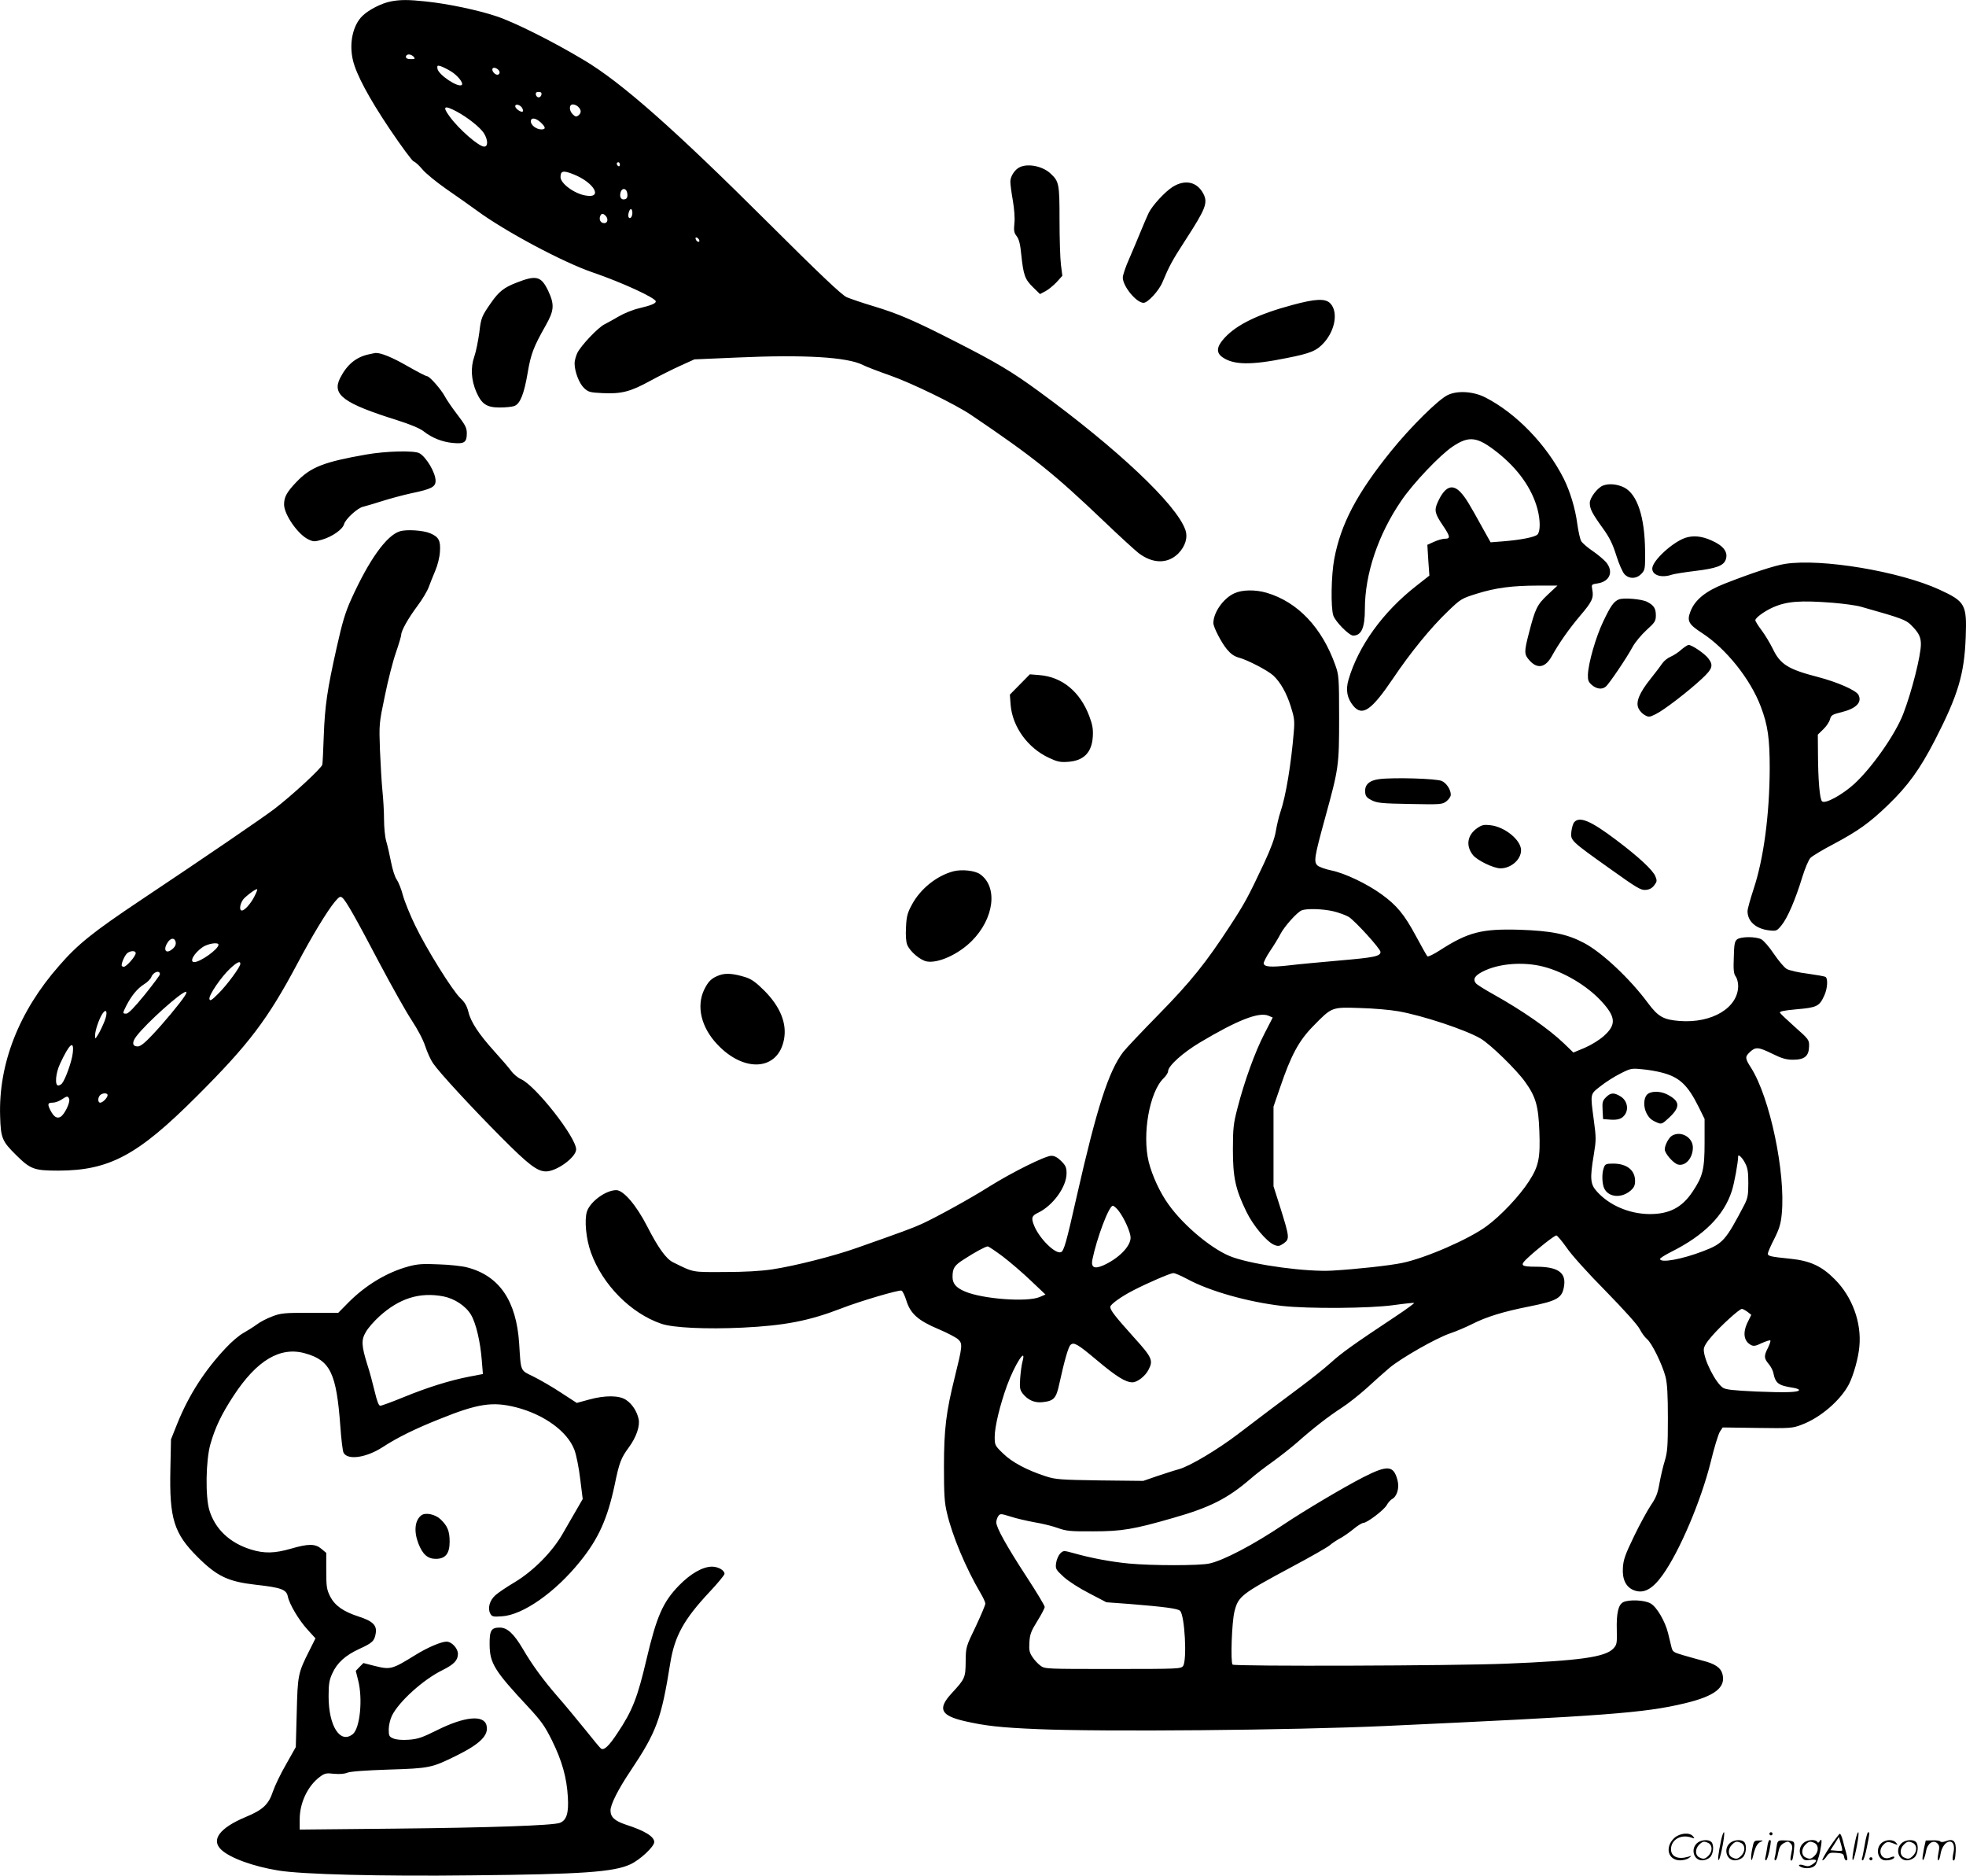 <?xml version="1.0" encoding="UTF-8"?>
<svg xmlns="http://www.w3.org/2000/svg" version="1.0" viewBox="0 0 1258.762 1200.651" preserveAspectRatio="xMidYMid meet">
  <g transform="translate(-1.115,1200.844) scale(0.1,-0.1)" fill="#000000" stroke="none">
    <path d="M2512 11999 c-57 -11 -140 -53 -180 -92 -62 -60 -87 -176 -61 -285 22 -91 101 -239 235 -439 75 -111 144 -205 154 -208 10 -3 35 -26 55 -50 20 -25 89 -81 153 -126 64 -44 153 -107 197 -139 179 -132 552 -331 740 -395 185 -63 405 -164 405 -186 0 -13 -28 -25 -107 -44 -40 -9 -98 -33 -130 -52 -31 -18 -72 -41 -90 -50 -41 -19 -153 -137 -176 -185 -9 -20 -17 -49 -17 -65 0 -53 29 -128 60 -158 28 -26 37 -29 118 -33 122 -6 180 9 307 79 61 33 149 77 196 98 l86 39 279 12 c422 19 700 3 800 -48 21 -11 100 -41 174 -67 137 -48 419 -185 519 -253 401 -271 530 -375 851 -681 96 -92 196 -183 221 -203 91 -69 186 -70 254 -3 46 47 63 104 45 153 -57 162 -437 520 -940 887 -167 122 -268 183 -530 316 -264 135 -366 179 -525 227 -71 21 -149 48 -173 58 -31 14 -166 141 -505 479 -599 597 -935 894 -1176 1038 -195 117 -443 242 -561 281 -119 40 -309 80 -452 95 -111 12 -165 12 -226 0z m148 -354 c11 -13 8 -15 -19 -15 -21 0 -31 5 -31 15 0 8 8 15 19 15 10 0 24 -7 31 -15z m238 -93 c43 -26 82 -75 70 -87 -21 -21 -151 65 -156 104 -3 20 0 22 20 16 13 -4 43 -19 66 -33z m312 -7 c0 -8 -6 -15 -14 -15 -18 0 -39 27 -31 40 9 14 45 -6 45 -25z m268 -142 c-2 -10 -10 -18 -18 -18 -8 0 -16 8 -18 18 -2 12 3 17 18 17 15 0 20 -5 18 -17z m-124 -85 c5 -9 8 -20 4 -23 -9 -9 -48 18 -48 33 0 18 30 11 44 -10z m360 6 c20 -20 20 -38 1 -54 -13 -10 -19 -10 -35 5 -26 24 -27 65 -1 65 11 0 27 -7 35 -16z m-780 -29 c70 -37 153 -103 176 -140 26 -43 27 -85 1 -85 -34 0 -162 111 -222 194 -47 64 -34 73 45 31z m539 -70 c33 -31 34 -45 4 -45 -31 0 -67 27 -67 51 0 27 30 24 63 -6z m507 -271 c0 -8 -4 -12 -10 -9 -5 3 -10 10 -10 16 0 5 5 9 10 9 6 0 10 -7 10 -16z m-298 -61 c133 -52 193 -157 78 -136 -72 12 -160 77 -160 118 0 40 17 44 82 18z m346 -126 c2 -18 -2 -29 -13 -33 -24 -9 -39 10 -31 41 9 35 40 30 44 -8z m32 -121 c0 -26 -15 -43 -24 -28 -7 12 4 52 15 52 5 0 9 -11 9 -24z m-172 -18 c19 -19 15 -48 -8 -48 -23 0 -35 22 -26 45 7 18 18 19 34 3z m600 -156 c6 -18 -15 -14 -22 4 -4 10 -1 14 6 12 6 -2 14 -10 16 -16z M6544 10940 c-33 -13 -64 -59 -64 -94 0 -17 7 -71 16 -121 9 -54 14 -113 10 -146 -5 -48 -2 -61 15 -83 14 -18 23 -51 29 -118 14 -131 23 -157 75 -208 l45 -44 36 19 c19 10 51 37 71 58 l36 40 -9 71 c-5 39 -9 168 -9 286 0 231 -3 247 -57 297 -48 46 -139 66 -194 43z M7519 10812 c-50 -32 -129 -118 -153 -166 -8 -17 -31 -69 -50 -116 -19 -47 -53 -127 -75 -178 -23 -51 -41 -105 -41 -120 0 -56 87 -162 133 -162 27 0 99 78 121 132 43 103 63 140 146 268 131 202 146 240 116 298 -40 77 -117 94 -197 44z M3318 10199 c-80 -31 -113 -57 -163 -129 -60 -86 -64 -96 -75 -190 -7 -52 -21 -122 -32 -154 -25 -71 -20 -150 13 -227 34 -77 66 -99 149 -99 38 0 80 4 95 10 37 14 62 78 85 214 20 119 38 165 115 301 55 97 57 134 16 222 -45 94 -76 102 -203 52z M8285 10056 c-216 -58 -355 -125 -433 -210 -52 -56 -56 -95 -14 -124 70 -50 183 -52 409 -6 158 31 195 47 243 101 71 81 89 196 39 249 -31 33 -93 31 -244 -10z M2367 9739 c-78 -18 -135 -66 -178 -150 -54 -107 20 -162 364 -270 85 -27 145 -52 170 -71 54 -43 121 -69 188 -75 73 -7 89 4 89 61 0 36 -9 53 -61 121 -34 44 -69 96 -79 115 -23 44 -98 130 -114 130 -7 0 -63 29 -126 65 -99 57 -171 86 -205 84 -5 -1 -27 -5 -48 -10z M9281 9480 c-60 -28 -239 -205 -364 -360 -219 -271 -321 -466 -363 -689 -20 -106 -23 -312 -6 -363 14 -40 101 -128 127 -128 53 0 75 50 75 171 0 223 85 476 233 692 75 111 248 293 329 347 106 71 158 64 288 -39 132 -105 220 -230 255 -361 19 -71 19 -144 0 -163 -16 -17 -109 -35 -223 -44 l-77 -6 -47 84 c-93 169 -112 199 -143 234 -55 60 -103 40 -149 -62 -23 -51 -18 -73 34 -149 47 -70 49 -84 13 -84 -16 0 -47 -9 -71 -20 l-42 -19 6 -99 7 -98 -84 -66 c-214 -167 -371 -385 -434 -601 -19 -66 -9 -118 31 -167 58 -69 116 -29 254 175 113 168 243 327 352 431 82 79 88 82 184 112 121 38 229 52 393 52 l124 0 -61 -57 c-70 -66 -81 -89 -122 -248 -31 -120 -31 -135 4 -174 50 -56 101 -47 142 26 47 85 111 176 183 261 76 89 87 113 77 166 -6 33 -6 34 34 40 79 12 104 76 54 136 -15 17 -53 49 -85 71 -33 22 -65 50 -73 62 -8 12 -19 63 -26 112 -13 99 -46 207 -86 288 -110 219 -307 422 -504 522 -75 38 -176 45 -239 15z M2356 9099 c-274 -48 -357 -81 -448 -177 -61 -64 -78 -95 -78 -143 0 -64 89 -192 155 -223 33 -16 40 -16 88 -2 66 19 132 66 141 99 8 32 87 105 123 112 15 4 69 19 118 35 50 16 135 39 190 51 130 27 155 41 155 80 0 51 -59 151 -103 176 -33 19 -216 14 -341 -8z M10274 8900 c-35 -14 -84 -78 -84 -111 0 -38 15 -67 85 -164 42 -58 62 -100 85 -173 16 -52 40 -106 52 -119 30 -32 77 -31 109 3 23 24 24 32 23 147 -2 217 -50 362 -134 405 -45 22 -98 27 -136 12z M2570 8607 c-85 -27 -196 -183 -309 -432 -40 -88 -58 -150 -95 -315 -60 -268 -75 -371 -82 -565 -3 -88 -7 -170 -9 -181 -5 -23 -197 -200 -310 -286 -77 -58 -432 -301 -855 -583 -305 -204 -401 -281 -520 -418 -258 -293 -389 -629 -378 -964 4 -140 13 -160 102 -248 92 -91 115 -100 271 -100 327 1 508 98 885 475 334 333 455 493 644 848 96 181 192 339 241 398 28 33 35 37 48 26 24 -20 85 -128 238 -419 78 -147 170 -311 205 -364 39 -59 74 -125 88 -168 13 -39 35 -88 50 -109 41 -60 244 -280 436 -473 175 -176 231 -219 287 -219 69 0 193 91 193 141 0 77 -258 406 -352 449 -21 9 -51 34 -66 56 -16 21 -64 77 -107 124 -98 109 -150 187 -165 252 -10 38 -23 61 -51 87 -51 48 -218 316 -290 466 -32 66 -67 152 -78 192 -10 39 -28 84 -39 100 -12 15 -28 66 -37 113 -9 47 -23 107 -31 134 -8 27 -14 90 -14 140 0 50 -5 131 -10 180 -5 49 -12 166 -16 260 -6 170 -6 172 31 349 20 99 52 224 71 278 19 55 34 106 34 114 0 26 45 106 104 185 31 41 63 95 72 120 9 25 28 72 42 105 15 35 28 86 30 123 5 70 -8 94 -63 117 -44 19 -154 26 -195 12z m-930 -2337 c-23 -46 -63 -90 -80 -90 -22 0 -10 56 18 82 34 31 75 59 80 54 2 -2 -6 -23 -18 -46z m-506 -285 c8 -21 -2 -41 -29 -59 -36 -24 -49 9 -19 52 18 25 39 29 48 7z m276 -24 c0 -28 -116 -111 -155 -111 -34 0 -1 58 54 96 35 23 101 33 101 15z m-530 -54 c0 -19 -59 -87 -76 -87 -8 0 -14 4 -14 9 0 21 22 67 37 79 22 16 53 16 53 -1z m670 -68 c0 -20 -84 -134 -139 -189 -45 -45 -56 -52 -59 -36 -5 24 76 142 133 195 44 41 65 50 65 30z m-515 -67 c0 -6 -44 -65 -98 -132 -65 -80 -104 -120 -117 -120 -25 0 -25 1 1 53 33 63 69 107 111 134 22 13 43 34 48 47 12 33 55 47 55 18z m159 -139 c-30 -47 -136 -174 -208 -250 -48 -51 -76 -73 -93 -73 -35 0 -39 26 -8 66 64 84 287 284 317 284 6 0 2 -12 -8 -27z m-513 -160 c-11 -28 -29 -66 -40 -84 -21 -34 -21 -34 -21 -8 0 31 25 104 46 137 27 41 37 11 15 -45z m-204 -205 c-5 -51 -47 -169 -69 -195 -6 -7 -17 -13 -24 -13 -23 0 -17 79 12 140 60 129 91 154 81 68z m223 -270 c0 -16 -31 -48 -47 -48 -16 0 -17 32 -1 48 15 15 48 16 48 0z m-246 -24 c8 -22 -30 -101 -56 -115 -23 -12 -42 0 -64 42 -20 40 -18 49 14 49 15 0 41 9 57 20 36 24 41 24 49 4z M10803 8566 c-82 -27 -213 -147 -213 -197 0 -43 59 -62 126 -39 16 5 84 16 151 24 132 16 179 33 193 71 18 48 -13 90 -91 124 -62 28 -116 33 -166 17z M11441 8399 c-66 -10 -213 -58 -391 -128 -119 -47 -188 -103 -216 -178 -23 -60 -11 -81 75 -137 153 -99 310 -295 376 -471 45 -118 57 -203 57 -395 -1 -296 -39 -580 -103 -772 -21 -64 -39 -128 -39 -142 0 -65 53 -113 138 -123 47 -5 50 -4 80 33 38 46 89 165 132 306 18 58 41 113 53 125 12 12 78 52 147 88 158 84 232 137 349 250 128 123 205 230 300 414 150 292 189 424 198 661 8 209 -3 228 -168 304 -255 117 -755 201 -988 165z m305 -249 c71 -6 152 -17 179 -25 280 -79 292 -84 336 -132 37 -39 49 -66 49 -108 0 -73 -58 -303 -113 -446 -50 -130 -198 -342 -313 -448 -78 -71 -188 -131 -207 -112 -15 15 -25 136 -26 302 l-1 125 35 34 c20 19 39 48 43 64 7 27 15 31 75 46 93 23 132 63 107 111 -16 29 -134 81 -260 114 -190 49 -241 81 -288 180 -18 36 -50 90 -72 119 -22 29 -40 58 -40 64 0 16 58 58 114 83 89 39 175 45 382 29z M7915 8211 c-71 -32 -135 -123 -135 -191 0 -26 50 -123 86 -167 25 -30 47 -46 77 -54 56 -15 185 -82 221 -115 45 -42 85 -112 112 -199 22 -69 25 -91 19 -160 -17 -207 -51 -414 -86 -515 -10 -30 -23 -85 -29 -121 -7 -45 -31 -110 -75 -205 -104 -221 -125 -259 -219 -403 -153 -235 -251 -357 -456 -566 -108 -110 -210 -218 -227 -240 -94 -123 -170 -360 -298 -925 -67 -298 -82 -349 -101 -357 -36 -13 -135 84 -170 166 -22 52 -18 67 23 86 96 46 183 166 183 253 0 37 -6 50 -34 78 -24 24 -43 34 -64 34 -38 0 -250 -105 -397 -197 -120 -76 -340 -197 -432 -239 -54 -25 -127 -52 -414 -153 -146 -52 -398 -116 -543 -138 -73 -11 -177 -17 -306 -17 -211 -1 -195 -4 -329 62 -45 22 -96 93 -167 232 -69 134 -151 230 -197 230 -67 0 -167 -73 -188 -137 -17 -54 -6 -175 26 -263 74 -205 254 -388 450 -455 74 -26 288 -36 520 -25 269 13 425 43 630 122 120 47 372 121 388 115 7 -2 21 -31 31 -63 26 -85 76 -129 207 -184 57 -24 114 -54 127 -67 27 -27 25 -43 -24 -241 -55 -221 -69 -331 -69 -572 0 -175 3 -230 19 -295 33 -145 121 -354 215 -514 17 -28 31 -59 31 -68 0 -8 -28 -75 -62 -147 -63 -130 -63 -132 -64 -223 -1 -104 -4 -111 -90 -204 -91 -99 -71 -142 84 -178 132 -30 227 -41 467 -51 418 -18 1633 -7 2225 20 1410 65 1658 83 1917 145 194 46 266 102 242 189 -11 40 -48 65 -129 85 -25 7 -78 21 -118 33 -69 20 -72 23 -80 57 -5 20 -14 59 -21 86 -18 74 -72 167 -111 189 -38 23 -141 27 -177 8 -31 -17 -43 -72 -40 -179 2 -85 0 -93 -22 -117 -51 -55 -216 -78 -686 -97 -335 -14 -1739 -18 -1752 -6 -14 15 -5 273 12 340 25 98 42 111 370 287 115 61 223 123 239 136 16 14 45 33 65 44 20 10 59 37 86 59 27 23 57 41 65 41 24 0 133 83 150 114 8 15 23 32 33 38 33 17 49 72 36 121 -25 96 -63 99 -220 19 -125 -64 -376 -213 -509 -302 -194 -130 -384 -230 -476 -250 -63 -14 -368 -14 -515 0 -115 11 -243 35 -356 67 -62 17 -63 17 -84 -3 -11 -12 -23 -39 -26 -61 -5 -37 -2 -42 49 -89 31 -28 101 -73 164 -105 l109 -57 150 -11 c220 -18 308 -29 322 -44 30 -30 45 -317 19 -353 -14 -18 -30 -19 -449 -19 -426 0 -436 0 -464 21 -15 11 -39 36 -51 55 -20 29 -23 44 -20 95 3 51 11 72 51 136 26 42 47 82 47 90 0 9 -52 95 -116 193 -129 198 -194 315 -194 349 0 12 6 30 13 40 12 16 16 16 77 -3 36 -12 106 -28 155 -37 50 -8 117 -25 150 -37 53 -19 80 -22 225 -21 184 0 260 13 513 86 233 66 348 124 492 248 33 29 98 79 145 112 47 34 117 89 155 122 106 94 202 168 285 222 41 26 114 84 163 128 49 45 114 103 145 129 74 62 298 190 387 220 39 13 102 40 140 59 92 47 199 80 365 113 186 37 215 55 226 136 11 83 -43 119 -181 119 -95 0 -104 8 -57 52 61 58 175 148 188 148 6 0 35 -35 65 -77 30 -45 136 -163 250 -278 119 -122 205 -217 219 -245 12 -24 33 -52 46 -63 30 -23 99 -164 119 -242 11 -43 15 -115 15 -266 0 -179 -3 -216 -20 -272 -11 -35 -26 -100 -34 -144 -11 -64 -22 -92 -55 -140 -22 -33 -71 -122 -108 -199 -56 -116 -68 -149 -71 -201 -5 -73 19 -123 68 -143 63 -26 120 4 186 96 109 152 246 475 308 723 22 92 49 179 59 195 l18 27 222 -3 c210 -3 225 -2 282 20 122 45 251 157 305 261 29 58 60 168 66 240 15 154 -46 319 -157 430 -84 85 -158 119 -285 132 -129 13 -144 17 -144 33 0 7 18 50 41 94 32 64 42 96 48 159 26 262 -76 748 -197 937 -39 61 -39 70 -6 101 36 33 53 32 143 -12 61 -30 88 -38 133 -38 73 0 101 23 102 86 1 41 -2 45 -89 122 -49 44 -93 85 -97 92 -6 9 21 15 108 23 128 11 144 19 175 87 21 44 25 110 8 120 -6 4 -58 13 -115 21 -58 7 -118 21 -133 30 -16 9 -52 52 -82 96 -29 44 -66 86 -81 94 -35 18 -129 18 -154 0 -16 -12 -20 -29 -22 -115 -3 -79 -1 -105 12 -123 9 -12 16 -39 16 -60 0 -140 -167 -241 -375 -225 -103 8 -137 27 -202 114 -115 156 -296 326 -411 386 -108 57 -208 77 -412 84 -241 7 -329 -15 -509 -131 -40 -26 -77 -44 -81 -39 -4 4 -38 64 -75 133 -72 134 -122 195 -220 265 -91 66 -234 134 -317 151 -40 8 -81 23 -91 32 -26 23 -20 56 48 304 88 320 90 334 90 643 0 257 -2 273 -24 335 -86 242 -241 405 -440 464 -72 21 -156 20 -206 -3z m634 -2036 c36 -9 80 -25 98 -36 41 -26 203 -204 203 -224 0 -28 -42 -36 -263 -55 -122 -11 -267 -24 -322 -31 -117 -13 -159 -10 -163 12 -1 8 17 44 41 80 24 35 54 84 66 108 26 50 106 139 136 152 33 13 135 10 204 -6z m1343 -354 c132 -34 277 -120 369 -218 96 -103 101 -153 19 -226 -29 -26 -81 -58 -123 -76 l-72 -30 -60 58 c-97 93 -265 210 -451 314 -56 31 -107 63 -113 71 -21 26 -8 49 43 75 101 52 258 65 388 32z m-927 -286 c154 -27 429 -118 525 -174 60 -34 231 -200 286 -278 68 -94 85 -154 91 -313 7 -175 -4 -227 -67 -324 -60 -93 -180 -220 -270 -286 -112 -83 -391 -205 -542 -236 -82 -17 -293 -40 -448 -49 -161 -9 -487 34 -634 85 -122 41 -312 197 -412 337 -55 75 -106 186 -128 274 -43 177 5 448 95 535 16 15 29 36 29 45 0 34 94 119 205 185 240 143 376 196 437 171 l28 -12 -54 -105 c-59 -114 -128 -304 -172 -476 -25 -96 -29 -127 -29 -264 0 -178 16 -253 86 -397 43 -89 129 -192 178 -213 27 -11 34 -9 62 10 38 28 37 38 -23 230 l-43 135 0 255 0 255 43 125 c69 203 119 296 209 388 123 126 119 124 303 118 85 -2 195 -12 245 -21z m1685 -392 c114 -29 167 -79 238 -222 l37 -75 0 -150 c0 -173 -11 -217 -77 -316 -68 -102 -150 -144 -278 -143 -129 2 -255 56 -334 144 -43 47 -46 82 -20 238 15 91 15 107 0 218 -23 174 -25 166 42 218 31 25 89 62 127 81 67 34 73 35 140 28 39 -3 95 -13 125 -21z m534 -579 c17 -31 21 -57 21 -129 0 -78 -4 -97 -26 -140 -119 -227 -136 -247 -262 -295 -137 -53 -277 -78 -277 -50 0 5 33 26 73 46 208 104 336 232 386 388 16 47 41 186 41 223 0 16 27 -9 44 -43z m-4010 -307 c36 -47 76 -137 76 -171 0 -56 -77 -134 -176 -178 -56 -24 -78 -13 -69 36 28 138 106 346 131 346 7 0 24 -15 38 -33z m-743 -291 c47 -36 128 -105 180 -155 l94 -89 -37 -16 c-80 -34 -367 -13 -480 36 -56 24 -78 50 -78 93 0 56 12 74 74 113 69 45 136 81 151 82 6 0 49 -29 96 -64z m1182 -145 c141 -77 389 -147 607 -172 169 -19 561 -16 713 5 71 10 130 16 132 14 3 -2 -50 -41 -118 -86 -279 -185 -346 -234 -417 -298 -41 -37 -127 -105 -190 -152 -143 -106 -264 -198 -398 -300 -132 -101 -311 -208 -382 -228 -30 -8 -94 -29 -142 -45 l-87 -30 -278 3 c-257 4 -283 6 -348 27 -119 39 -214 89 -271 145 -53 51 -54 54 -54 108 0 64 34 204 79 328 50 136 126 253 99 153 -6 -21 -12 -69 -15 -108 -4 -61 -2 -73 17 -98 33 -41 76 -60 127 -54 72 8 87 24 107 119 33 150 58 237 72 248 21 19 45 5 170 -100 124 -104 182 -140 226 -140 31 0 83 40 103 81 31 59 23 78 -94 207 -121 135 -151 173 -151 195 0 16 73 68 150 107 87 45 235 109 253 109 10 1 50 -17 90 -38z m3587 -210 l24 -19 -22 -45 c-34 -68 -27 -123 20 -148 17 -9 30 -7 69 12 27 12 52 20 55 17 3 -3 -4 -24 -15 -47 -27 -52 -26 -67 4 -103 14 -16 27 -42 30 -56 14 -69 31 -82 128 -97 20 -3 37 -10 37 -14 0 -15 -80 -18 -274 -10 -146 7 -194 12 -213 24 -48 32 -123 180 -123 244 0 19 16 46 52 87 60 69 176 174 192 174 6 0 22 -9 36 -19z M10556 5001 c-22 -24 -23 -78 -3 -118 18 -33 30 -44 70 -61 26 -11 31 -9 77 34 72 68 68 105 -17 148 -45 22 -105 21 -127 -3z M10294 4985 c-22 -22 -25 -32 -22 -83 l3 -57 39 -3 c55 -5 83 4 102 33 25 38 11 91 -29 115 -42 26 -63 25 -93 -5z M10717 4739 c-21 -12 -47 -61 -47 -88 0 -26 56 -90 85 -97 48 -12 95 42 95 109 0 65 -76 109 -133 76z M10280 4534 c-14 -35 -12 -104 3 -134 28 -56 109 -63 167 -14 23 20 30 34 30 63 0 69 -53 111 -140 111 -45 0 -52 -3 -60 -26z M10375 8171 c-32 -14 -51 -40 -99 -141 -47 -98 -95 -264 -98 -340 -1 -36 3 -47 26 -67 30 -25 64 -30 88 -10 20 15 135 185 173 256 16 29 56 77 89 107 53 48 59 57 59 94 0 44 -13 64 -56 86 -34 18 -153 28 -182 15z M10776 7850 c-18 -17 -49 -37 -68 -45 -19 -8 -43 -27 -53 -42 -10 -15 -44 -60 -76 -100 -73 -91 -96 -150 -77 -189 7 -16 25 -35 40 -43 25 -14 30 -14 70 6 52 25 208 145 295 226 70 65 76 87 41 132 -23 30 -104 85 -125 85 -7 0 -28 -14 -47 -30z M6541 7627 l-64 -65 5 -67 c12 -139 109 -274 244 -337 55 -26 74 -30 125 -26 99 7 151 60 157 161 3 49 -2 76 -22 130 -59 158 -175 253 -320 264 l-61 5 -64 -65z M8841 7021 c-64 -8 -94 -37 -89 -85 2 -25 11 -35 43 -51 35 -17 65 -20 245 -23 198 -4 206 -3 233 18 15 12 27 30 27 41 0 33 -27 74 -57 88 -32 16 -313 24 -402 12z M10090 6745 c-7 -8 -15 -35 -18 -60 -6 -57 -5 -58 248 -238 171 -122 197 -138 228 -135 24 2 41 11 55 30 18 23 18 30 7 57 -16 40 -108 125 -250 232 -164 124 -236 154 -270 114z M9470 6708 c-64 -44 -76 -113 -28 -173 27 -34 132 -85 176 -85 68 0 132 56 132 116 0 65 -104 150 -196 160 -41 5 -55 2 -84 -18z M6115 6431 c-106 -28 -211 -112 -265 -213 -29 -53 -35 -76 -38 -145 -3 -53 0 -94 8 -113 18 -43 83 -98 125 -106 73 -13 202 45 288 131 143 143 169 345 54 427 -33 24 -118 33 -172 19z M4617 5766 c-51 -19 -71 -39 -98 -94 -50 -107 -18 -240 84 -348 173 -185 391 -169 428 32 19 102 -24 208 -125 310 -54 54 -83 75 -121 87 -77 24 -126 28 -168 13z M2624 3901 c-135 -37 -270 -118 -380 -228 l-67 -68 -181 0 c-163 0 -187 -2 -241 -23 -33 -12 -78 -35 -100 -52 -22 -16 -60 -40 -85 -54 -25 -13 -76 -56 -113 -96 -134 -142 -236 -300 -309 -480 l-42 -105 -4 -192 c-7 -317 23 -411 176 -563 124 -123 195 -156 372 -176 161 -18 195 -30 204 -75 10 -49 70 -151 127 -213 l50 -55 -39 -78 c-73 -145 -75 -156 -81 -398 l-6 -220 -62 -110 c-35 -60 -72 -138 -84 -173 -28 -85 -65 -119 -176 -165 -165 -69 -223 -146 -155 -209 56 -53 205 -107 365 -133 152 -25 656 -38 1242 -31 702 7 904 21 1011 70 62 28 154 114 154 143 0 35 -59 72 -183 112 -71 24 -97 48 -97 91 0 37 49 135 127 251 169 253 198 332 256 694 28 171 87 278 251 453 53 56 96 109 96 116 0 23 -41 46 -80 46 -60 0 -138 -45 -212 -121 -103 -106 -143 -198 -208 -474 -57 -243 -90 -328 -186 -471 -54 -82 -85 -111 -104 -99 -6 3 -52 59 -103 123 -52 64 -131 160 -177 212 -92 106 -162 202 -221 303 -58 98 -100 137 -148 137 -55 0 -66 -18 -65 -110 1 -119 32 -168 248 -399 82 -89 105 -120 152 -215 64 -130 94 -237 101 -362 6 -101 -8 -147 -51 -164 -45 -17 -457 -31 -1058 -37 l-608 -6 0 66 c0 106 52 215 131 273 29 21 40 24 89 18 35 -3 66 -1 85 7 19 8 116 15 265 20 261 8 275 11 433 89 154 76 209 132 193 194 -17 69 -140 57 -315 -30 -96 -48 -125 -58 -183 -62 -42 -3 -79 0 -98 8 -27 11 -30 17 -30 58 0 25 9 64 20 87 44 90 200 232 325 293 74 37 98 63 98 104 0 35 -40 78 -73 78 -34 0 -123 -38 -200 -86 -151 -93 -158 -95 -266 -68 l-66 17 -25 -25 -24 -25 15 -60 c31 -119 12 -308 -34 -345 -81 -65 -155 52 -155 242 0 78 4 104 24 147 30 67 84 116 174 157 83 38 96 50 104 101 8 49 -20 77 -108 105 -101 33 -153 70 -184 129 -22 45 -25 62 -25 165 l0 114 -31 26 c-39 33 -82 34 -195 1 -104 -30 -171 -32 -257 -5 -135 42 -228 130 -265 250 -27 87 -23 321 6 423 31 109 71 192 148 310 150 229 300 318 460 272 160 -45 199 -127 224 -464 6 -85 15 -162 21 -172 26 -49 145 -32 250 36 95 62 209 118 365 180 245 99 339 113 489 75 180 -46 330 -155 374 -273 12 -32 29 -116 37 -186 l16 -128 -38 -66 c-22 -37 -61 -106 -89 -154 -67 -118 -189 -241 -309 -313 -49 -29 -104 -66 -122 -82 -38 -33 -52 -84 -34 -118 11 -20 18 -22 74 -18 135 8 343 154 502 352 118 146 175 274 221 491 29 141 40 170 90 238 48 65 73 138 63 182 -11 50 -42 97 -80 122 -43 30 -135 31 -239 2 l-77 -21 -100 65 c-54 36 -134 82 -176 103 -88 43 -81 28 -93 214 -18 271 -126 431 -331 485 -32 9 -115 18 -184 20 -103 5 -137 2 -196 -14z m226 -191 c72 -14 144 -62 177 -118 32 -54 60 -174 69 -293 l7 -86 -89 -17 c-123 -24 -265 -68 -421 -132 -73 -30 -139 -54 -147 -54 -10 0 -21 29 -36 92 -12 50 -32 126 -46 168 -39 125 -41 161 -10 213 14 25 53 69 86 99 128 116 258 157 410 128z M2708 2308 c-41 -32 -48 -102 -18 -180 27 -69 59 -98 111 -98 62 0 89 33 89 110 0 68 -14 101 -58 143 -35 33 -98 46 -124 25z M11031 230 c-18 -85 -24 -135 -15 -127 12 11 43 177 33 177 -4 0 -12 -22 -18 -50z M11340 270 c0 -5 5 -10 10 -10 6 0 10 5 10 10 0 6 -4 10 -10 10 -5 0 -10 -4 -10 -10z M11891 230 c-18 -85 -24 -135 -15 -127 12 11 43 177 33 177 -4 0 -12 -22 -18 -50z M11951 203 c-7 -42 -15 -82 -18 -90 -3 -7 -1 -13 5 -13 5 0 17 37 26 83 19 95 19 97 8 97 -4 0 -14 -34 -21 -77z M10731 243 c-63 -59 -40 -143 38 -143 20 0 46 7 57 16 18 14 18 15 -6 7 -64 -19 -110 0 -110 48 0 61 63 98 130 75 22 -8 23 -7 11 8 -22 27 -85 21 -120 -11z M11726 185 c-31 -47 -52 -85 -46 -85 5 0 17 11 26 25 15 23 23 26 63 23 39 -3 46 -6 49 -25 2 -13 8 -23 13 -23 11 0 11 6 0 50 -6 19 -15 54 -21 78 -6 23 -14 42 -19 42 -4 0 -33 -38 -65 -85z m80 -22 c-2 -3 -20 -3 -40 -1 l-35 3 27 42 27 43 12 -42 c7 -23 11 -43 9 -45z M10883 215 c-50 -35 -31 -115 27 -115 17 0 39 9 50 20 22 22 27 79 8 98 -16 16 -59 15 -85 -3z m68 -5 c25 -14 25 -54 -1 -80 -23 -23 -33 -24 -61 -10 -25 14 -25 54 1 80 23 23 33 24 61 10z M11093 215 c-50 -35 -31 -115 27 -115 17 0 39 9 50 20 22 22 27 79 8 98 -16 16 -59 15 -85 -3z m68 -5 c25 -14 25 -54 -1 -80 -23 -23 -33 -24 -61 -10 -25 14 -25 54 1 80 23 23 33 24 61 10z M11230 173 c-12 -56 -8 -100 5 -48 13 57 26 83 48 93 20 9 19 10 -10 9 -31 0 -33 -2 -43 -54z M11326 183 c-4 -27 -9 -56 -12 -65 -3 -10 -1 -18 4 -18 5 0 14 26 21 57 13 68 13 73 2 73 -5 0 -12 -21 -15 -47z M11385 181 c-3 -25 -8 -54 -11 -63 -3 -10 -1 -18 4 -18 6 0 14 21 18 47 7 36 15 51 36 63 25 13 29 13 43 -1 13 -13 14 -24 6 -60 -9 -41 -8 -59 5 -47 3 3 8 31 11 61 5 53 4 56 -18 61 -13 3 -38 4 -56 4 -29 -1 -32 -4 -38 -47z M11563 215 c-30 -21 -38 -62 -17 -92 14 -22 21 -25 55 -20 45 6 50 -5 14 -29 -20 -13 -31 -14 -55 -6 -30 11 -44 -1 -14 -12 30 -12 71 -6 87 12 9 10 23 49 31 87 14 68 13 93 -3 66 -6 -9 -11 -10 -15 -2 -10 16 -58 14 -83 -4z m68 -5 c25 -14 25 -54 -1 -80 -23 -23 -33 -24 -61 -10 -25 14 -25 54 1 80 23 23 33 24 61 10z M12063 215 c-47 -33 -32 -115 21 -115 31 0 56 10 56 21 0 5 -11 4 -24 -2 -55 -25 -89 38 -45 82 20 20 31 21 74 3 18 -7 18 -6 6 9 -17 21 -59 22 -88 2z M12193 215 c-50 -35 -31 -115 27 -115 17 0 39 9 50 20 22 22 27 79 8 98 -16 16 -59 15 -85 -3z m68 -5 c25 -14 25 -54 -1 -80 -23 -23 -33 -24 -61 -10 -25 14 -25 54 1 80 23 23 33 24 61 10z M12330 178 c-5 -27 -10 -57 -10 -66 1 -27 16 5 24 51 9 47 47 71 72 45 13 -13 14 -24 6 -62 -5 -25 -6 -46 -1 -46 5 0 12 19 15 42 7 43 33 78 59 78 23 0 33 -29 23 -73 -5 -22 -6 -42 -3 -45 10 -11 15 6 18 58 3 64 -15 81 -63 63 -18 -7 -32 -7 -36 -2 -3 5 -25 8 -49 7 l-44 -1 -11 -49z M11980 110 c0 -5 5 -10 10 -10 6 0 10 5 10 10 0 6 -4 10 -10 10 -5 0 -10 -4 -10 -10z"></path>
  </g>
</svg>
